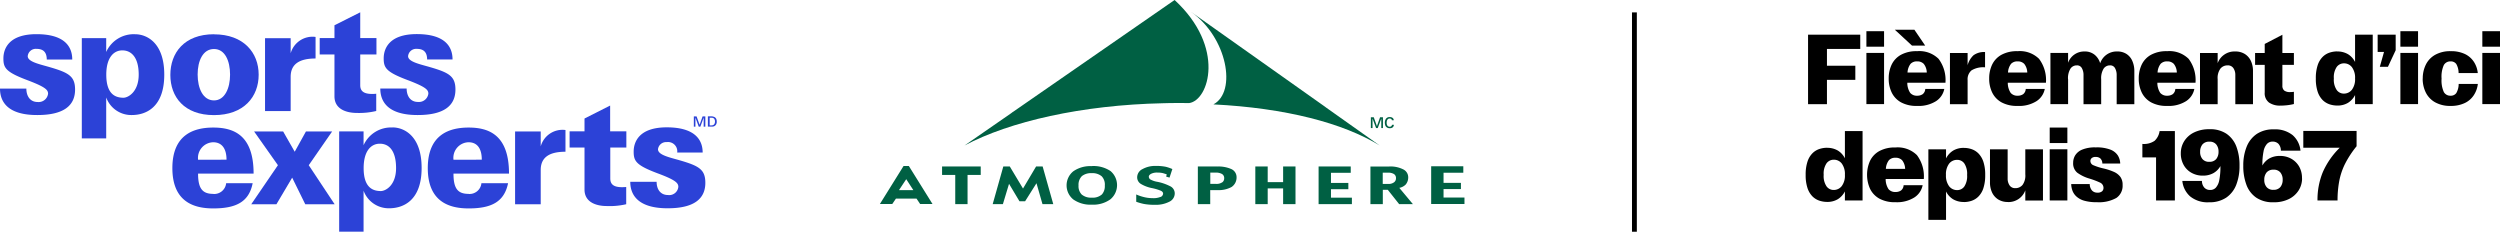 <svg xmlns="http://www.w3.org/2000/svg" width="345.33" height="32.01" viewBox="0 0 345.33 32.01">
  <g id="SE-AT_Fierement_dici_depuis_1967_RGB" data-name="SE-AT Fierement dici depuis 1967 RGB" transform="translate(0 0.01)">
    <g id="Groupe_2764" data-name="Groupe 2764">
      <rect id="Rectangle_739" data-name="Rectangle 739" width="0.67" height="30.3" transform="translate(225.43 1.7)"/>
      <g id="Groupe_2760" data-name="Groupe 2760">
        <path id="Tracé_1837" data-name="Tracé 1837" d="M59,8.22c0-1.07-.53-1.48-1.42-1.48a1.115,1.115,0,0,0-1.21,1.01c0,.76,1.56,1.09,2.92,1.48,2.7.78,3.62,1.26,3.62,3.13,0,2.26-1.63,3.52-5.22,3.52-4.3,0-5.16-2.02-5.16-3.66h3.64c0,.99.49,1.85,1.56,1.85a1.311,1.311,0,0,0,1.44-1.15c0-.53-.37-.93-2.92-1.89C53.31,9.92,53,9.34,53,8.05s.7-3.35,4.57-3.35,4.94,1.71,4.94,3.5H58.99Z" fill="#2c42d7"/>
        <path id="Tracé_1838" data-name="Tracé 1838" d="M6.46,8.22c0-1.07-.53-1.48-1.42-1.48A1.115,1.115,0,0,0,3.83,7.75c0,.76,1.56,1.09,2.92,1.48,2.7.78,3.62,1.26,3.62,3.13,0,2.26-1.63,3.52-5.21,3.52C.86,15.89,0,13.86,0,12.23H3.64c0,.99.49,1.85,1.56,1.85a1.311,1.311,0,0,0,1.44-1.15c0-.53-.37-.93-2.92-1.89C.78,9.93.47,9.35.47,8.06s.7-3.35,4.57-3.35,4.94,1.71,4.94,3.5H6.46Z" fill="#2c42d7"/>
        <path id="Tracé_1839" data-name="Tracé 1839" d="M18.68,4.72a4.156,4.156,0,0,0-4.01,2.45V5.26H11.3V19.11h3.37V13.45a3.68,3.68,0,0,0,3.54,2.43c1.93,0,4.48-1.05,4.48-5.58s-2.53-5.58-4.01-5.58Zm-1.63,8.77c-1.17,0-2.37-.54-2.37-3.19,0-2.28.97-3.35,2.22-3.35s2.26.97,2.26,3.35-1.46,3.19-2.1,3.19Z" fill="#2c42d7"/>
        <path id="Tracé_1840" data-name="Tracé 1840" d="M29.56,4.72c-4.13,0-6.03,2.59-6.03,5.62s1.91,5.55,6.03,5.55,6.17-2.53,6.17-5.58-2.08-5.58-6.17-5.58Zm0,9.14c-1.52,0-2.26-1.67-2.26-3.58s.74-3.52,2.26-3.52,2.22,1.65,2.22,3.54-.74,3.56-2.22,3.56Z" fill="#2c42d7"/>
        <path id="Tracé_1841" data-name="Tracé 1841" d="M43.59,5.09a3.138,3.138,0,0,0-3.44,2.26V5.27H36.61V15.33h3.54V10.6c0-1.75,1.19-2.53,3.44-2.53V5.09h0Z" fill="#2c42d7"/>
        <path id="Tracé_1842" data-name="Tracé 1842" d="M51.97,12.95v2.37a10.016,10.016,0,0,1-2.7.27c-1.12,0-3.07-.35-3.07-2.3V7.51H44.16V5.25H46.2V3.48l3.56-1.79V5.25H52V7.51H49.76v4.26c0,.97.72,1.3,2.22,1.17h0Z" fill="#2c42d7"/>
        <path id="Tracé_1843" data-name="Tracé 1843" d="M29.44,26.77c-1.5,0-2.08-.78-2.08-2.8h7.67c0-5.29-2.7-6.36-5.58-6.36-2.65,0-5.64.95-5.64,5.6s2.96,5.57,5.64,5.57c3.13,0,4.94-.88,5.45-3.48H31.24a1.658,1.658,0,0,1-1.79,1.48Zm0-7.13c1.21,0,1.85.88,1.85,2.41H27.36A2.163,2.163,0,0,1,29.44,19.64Z" fill="#2c42d7"/>
        <path id="Tracé_1844" data-name="Tracé 1844" d="M40.71,20.95l-1.6-2.8H35.1l3.29,4.66-3.69,5.4h3.48l2.18-3.68,1.81,3.68h4.06l-3.58-5.4,3.23-4.66H42.26l-1.55,2.8Z" fill="#2c42d7"/>
        <path id="Tracé_1845" data-name="Tracé 1845" d="M54.23,17.6a4.167,4.167,0,0,0-4.01,2.45V18.14H46.85V31.99h3.37V26.33a3.7,3.7,0,0,0,3.54,2.43c1.93,0,4.48-1.05,4.48-5.57s-2.51-5.6-4.01-5.6ZM52.6,26.38c-1.17,0-2.37-.54-2.37-3.17,0-2.3.97-3.37,2.24-3.37s2.24.97,2.24,3.37-1.46,3.17-2.1,3.17Z" fill="#2c42d7"/>
        <path id="Tracé_1846" data-name="Tracé 1846" d="M64.72,26.77c-1.52,0-2.08-.78-2.08-2.8h7.67c0-5.29-2.72-6.36-5.58-6.36-2.65,0-5.64.95-5.64,5.6s2.96,5.57,5.64,5.57c3.11,0,4.92-.88,5.45-3.48H66.5a1.651,1.651,0,0,1-1.77,1.48Zm0-7.13c1.21,0,1.83.88,1.83,2.41H62.64A2.151,2.151,0,0,1,64.72,19.64Z" fill="#2c42d7"/>
        <path id="Tracé_1847" data-name="Tracé 1847" d="M93.54,21.08a1.278,1.278,0,0,0-1.44-1.46,1.127,1.127,0,0,0-1.21.99c0,.78,1.56,1.11,2.92,1.5,2.7.78,3.62,1.26,3.62,3.13,0,2.26-1.63,3.52-5.21,3.52-4.28,0-5.16-2.02-5.16-3.66H90.7c0,.99.49,1.83,1.58,1.83A1.262,1.262,0,0,0,93.7,25.8c0-.53-.37-.95-2.92-1.89-2.94-1.11-3.25-1.69-3.25-2.98s.7-3.35,4.57-3.35,4.96,1.71,4.96,3.48H93.54Z" fill="#2c42d7"/>
        <path id="Tracé_1848" data-name="Tracé 1848" d="M78.11,17.95a3.117,3.117,0,0,0-3.42,2.26V18.15H71.15V28.21h3.54V23.48c0-1.75,1.17-2.53,3.42-2.53v-3h0Z" fill="#2c42d7"/>
        <path id="Tracé_1849" data-name="Tracé 1849" d="M86.5,25.83V28.2a10,10,0,0,1-2.71.25c-1.13,0-3.05-.35-3.05-2.28v-5.8H78.68V18.13h2.06V16.36l3.54-1.79v3.56h2.24v2.24H84.3v4.28c0,.97.7,1.3,2.2,1.17h0Z" fill="#2c42d7"/>
        <g id="Groupe_2759" data-name="Groupe 2759">
          <path id="Tracé_1850" data-name="Tracé 1850" d="M97.2,17.49V16.24l-.46,1.25h-.22l-.46-1.25v1.25h-.22V16.07h.38l.42,1.16.41-1.16h.38v1.42H97.2Z" fill="#2c42d7"/>
          <path id="Tracé_1851" data-name="Tracé 1851" d="M99.01,16.78a.766.766,0,0,1-.04.27.529.529,0,0,1-.11.21.655.655,0,0,1-.18.15.666.666,0,0,1-.27.07h-.63V16.06h.45a.831.831,0,0,1,.27.03,1.089,1.089,0,0,1,.25.1.625.625,0,0,1,.18.21.745.745,0,0,1,.07.36Zm-.25,0a.489.489,0,0,0-.03-.22.523.523,0,0,0-.07-.15.284.284,0,0,0-.1-.09.612.612,0,0,0-.12-.05.5.5,0,0,0-.12-.02h-.29v1.06h.22a.5.5,0,0,0,.39-.14.58.58,0,0,0,.12-.4Z" fill="#2c42d7"/>
        </g>
      </g>
      <g id="Groupe_2762" data-name="Groupe 2762">
        <path id="Tracé_1852" data-name="Tracé 1852" d="M139.76,15.57l-6.53,4.52c6.24-3.32,16.19-5.6,27.42-5.84.04-.01,1.87-.05,2.73-.03h0c.3,0,.58,0,.87.01,2.73-.36,5.09-7.7-2-14.24L139.98,15.41l-.23.15Z" fill="#006043"/>
        <path id="Tracé_1853" data-name="Tracé 1853" d="M183.01,14.72,164.49,1.61c5.05,3.53,6.39,11.07,3.12,12.8,9.94.5,17.92,2.57,22.97,5.68l-7.37-5.22-.2-.15Z" fill="#006043"/>
        <path id="Tracé_1854" data-name="Tracé 1854" d="M150.8,22.94a4.1,4.1,0,0,0-2.54.71,2.5,2.5,0,0,0,.01,3.9,4.119,4.119,0,0,0,2.54.71,4.058,4.058,0,0,0,2.56-.73,2.545,2.545,0,0,0,.03-3.91,4.21,4.21,0,0,0-2.6-.69h0Zm1.38,3.93a1.888,1.888,0,0,1-1.37.42,1.976,1.976,0,0,1-1.39-.43,1.639,1.639,0,0,1-.44-1.26,1.67,1.67,0,0,1,.47-1.29,2.026,2.026,0,0,1,1.36-.4,1.972,1.972,0,0,1,1.37.43,1.655,1.655,0,0,1,.43,1.28,1.707,1.707,0,0,1-.43,1.26h0Zm50.11.41H199.4V26.11h2.4v-.86h-2.4v-1.4h2.73v-.89h-4.44v5.21h4.6v-.89Zm-70.35.91h1.71V24.15h1.82V22.98h-5.34v1.17h1.82v4.04Zm-8.18-.77h2.84l.5.75h1.71l-3.27-5.25h-.73l-3.27,5.25h1.71Zm1.42-2.68.98,1.51h-1.98Zm53.77,3.45V22.98h-1.71v2.17h-2.13V22.98H173.4v5.21h1.71V26.01h2.13v2.18h1.71Zm10.35,0h1.71V26.21h.69l1.57,1.98h1.9l-1.88-2.25a1.663,1.663,0,0,0,.89-.47,1.516,1.516,0,0,0,.34-1,1.213,1.213,0,0,0-.7-1.09,3.919,3.919,0,0,0-1.95-.39H189.3v5.19Zm1.71-4.35h.73a1.514,1.514,0,0,1,.81.19.649.649,0,0,1,.28.58.667.667,0,0,1-.28.57,1.258,1.258,0,0,1-.77.22H191V23.85Zm-4.43.03v-.89h-4.44v5.21h4.6v-.9h-2.89V26.12h2.4v-.86h-2.4v-1.4h2.73Zm-18.43-.89h-2.69v5.21h1.71V26.25h1a3.734,3.734,0,0,0,1.95-.43,1.576,1.576,0,0,0,.69-1.33,1.221,1.221,0,0,0-.71-1.14,4.359,4.359,0,0,0-1.94-.36Zm.68,2.19a1.362,1.362,0,0,1-.86.22h-.79V23.83h.74a1.727,1.727,0,0,1,.87.19.64.64,0,0,1,.31.58.677.677,0,0,1-.27.58h0Zm-8.53,2.02a2.521,2.521,0,0,1-1.09.17,4.872,4.872,0,0,1-1.25-.16,6.1,6.1,0,0,1-1.01-.35v1.01a7.813,7.813,0,0,0,1.05.3,7.969,7.969,0,0,0,1.55.12,4.037,4.037,0,0,0,1.98-.43,1.269,1.269,0,0,0,.74-1.13,1.1,1.1,0,0,0-.66-1.02,6.773,6.773,0,0,0-1.71-.59,3,3,0,0,1-1.01-.34.461.461,0,0,1-.2-.39c0-.13.11-.27.31-.38a1.8,1.8,0,0,1,.9-.17,2.911,2.911,0,0,1,.79.09c.2.07.36.11.47.15l-.07.32.46.13.39-1.18a5.987,5.987,0,0,0-.9-.31,6.684,6.684,0,0,0-1.45-.12,3.556,3.556,0,0,0-1.76.43,1.269,1.269,0,0,0-.75,1.13,1.058,1.058,0,0,0,.52.93,4.772,4.772,0,0,0,1.51.57,6.478,6.478,0,0,1,1.17.34c.24.09.38.24.38.42a.527.527,0,0,1-.35.47h0Zm-18.98-1.14-1.84-3.07h-.89l-1.47,5.21h1.41l.85-2.81,1.44,2.41h.78l1.57-2.49.83,2.89h1.49l-1.47-5.21h-.9l-1.82,3.07Z" fill="#006043"/>
        <g id="Groupe_2761" data-name="Groupe 2761">
          <path id="Tracé_1855" data-name="Tracé 1855" d="M190.8,17.68V16.37l-.49,1.31h-.23l-.49-1.31v1.31h-.23V16.19h.4l.44,1.22.43-1.22h.4v1.49h-.24Z" fill="#006043"/>
          <path id="Tracé_1856" data-name="Tracé 1856" d="M192.48,17.46a.584.584,0,0,1-.13.14.494.494,0,0,1-.18.08.749.749,0,0,1-.21.02.668.668,0,0,1-.3-.06.653.653,0,0,1-.21-.16.545.545,0,0,1-.12-.24,1.361,1.361,0,0,1-.04-.3.948.948,0,0,1,.04-.3.965.965,0,0,1,.12-.25.684.684,0,0,1,.21-.17.668.668,0,0,1,.3-.06.68.68,0,0,1,.2.02.583.583,0,0,1,.18.08.436.436,0,0,1,.13.14.394.394,0,0,1,.05.2h-.26a.21.21,0,0,0-.1-.18.338.338,0,0,0-.2-.06.423.423,0,0,0-.2.05.585.585,0,0,0-.13.14.619.619,0,0,0-.07.19,1.5,1.5,0,0,0-.02.2.714.714,0,0,0,.02.2.484.484,0,0,0,.07.18.325.325,0,0,0,.13.13.394.394,0,0,0,.2.05.215.215,0,0,0,.11-.02.313.313,0,0,0,.1-.05.27.27,0,0,0,.07-.08.213.213,0,0,0,.03-.12h.27a.469.469,0,0,1-.06.21Z" fill="#006043"/>
        </g>
      </g>
      <g id="Groupe_2763" data-name="Groupe 2763">
        <path id="Tracé_1857" data-name="Tracé 1857" d="M249.75,14.38V4.78h7.21V6.75h-4.6V9.07h3.92v1.95h-3.92v3.36h-2.6Z"/>
        <path id="Tracé_1858" data-name="Tracé 1858" d="M260.25,4.3V6.44h-2.44V4.3Zm0,3v7.07h-2.44V7.3h2.44Z"/>
        <path id="Tracé_1859" data-name="Tracé 1859" d="M268.74,11.42h-5.28a2.5,2.5,0,0,0,.4,1.4,1.187,1.187,0,0,0,.96.39,1.287,1.287,0,0,0,.76-.21.968.968,0,0,0,.36-.73h2.63a2.6,2.6,0,0,1-1.14,1.69,4.512,4.512,0,0,1-2.62.66,4.41,4.41,0,0,1-2.21-.49,3.108,3.108,0,0,1-1.29-1.35,4.353,4.353,0,0,1-.42-1.94,4.4,4.4,0,0,1,.42-1.95,3.085,3.085,0,0,1,1.29-1.34,4.436,4.436,0,0,1,2.21-.49,3.774,3.774,0,0,1,2.97,1.06,4.87,4.87,0,0,1,.95,3.3Zm-2.81-5.13h-1.82L261.74,4.1h2.7Zm-1.11,2.18a1.177,1.177,0,0,0-.91.34,2.132,2.132,0,0,0-.42,1.2h2.66a1.992,1.992,0,0,0-.42-1.2,1.214,1.214,0,0,0-.91-.34Z"/>
        <path id="Tracé_1860" data-name="Tracé 1860" d="M271.79,11.05v3.33h-2.44V7.31h2.44V9a2.947,2.947,0,0,1,.82-1.38,2.452,2.452,0,0,1,1.59-.44V9.29a3.122,3.122,0,0,0-1.87.42A1.6,1.6,0,0,0,271.79,11.05Z"/>
        <path id="Tracé_1861" data-name="Tracé 1861" d="M282.62,11.42h-5.28a2.5,2.5,0,0,0,.4,1.4,1.187,1.187,0,0,0,.96.39,1.287,1.287,0,0,0,.76-.21.968.968,0,0,0,.36-.73h2.63a2.6,2.6,0,0,1-1.14,1.69,4.512,4.512,0,0,1-2.62.66,4.41,4.41,0,0,1-2.21-.49,3.108,3.108,0,0,1-1.29-1.35,4.353,4.353,0,0,1-.42-1.94,4.4,4.4,0,0,1,.42-1.95,3.085,3.085,0,0,1,1.29-1.34,4.436,4.436,0,0,1,2.21-.49,3.774,3.774,0,0,1,2.97,1.06,4.87,4.87,0,0,1,.95,3.3ZM278.7,8.47a1.177,1.177,0,0,0-.91.34,2.132,2.132,0,0,0-.42,1.2h2.66a1.992,1.992,0,0,0-.42-1.2,1.214,1.214,0,0,0-.91-.34Z"/>
        <path id="Tracé_1862" data-name="Tracé 1862" d="M285.67,10.92v3.45h-2.44V7.3h2.44V8.66a2.356,2.356,0,0,1,2.25-1.56,2.13,2.13,0,0,1,1.41.45,2.35,2.35,0,0,1,.77,1.18,2.4,2.4,0,0,1,2.34-1.63,2.282,2.282,0,0,1,1.32.36,2.159,2.159,0,0,1,.79.97,3.413,3.413,0,0,1,.27,1.39v4.56h-2.44V10.36a1.894,1.894,0,0,0-.23-.96.735.735,0,0,0-.69-.38,1.034,1.034,0,0,0-.88.45,2.488,2.488,0,0,0-.34,1.46v3.45H287.8V10.36a1.894,1.894,0,0,0-.23-.96.735.735,0,0,0-.69-.38,1.034,1.034,0,0,0-.88.45,2.488,2.488,0,0,0-.34,1.46Z"/>
        <path id="Tracé_1863" data-name="Tracé 1863" d="M303.28,11.42H298a2.5,2.5,0,0,0,.4,1.4,1.187,1.187,0,0,0,.96.39,1.287,1.287,0,0,0,.76-.21.968.968,0,0,0,.36-.73h2.63a2.6,2.6,0,0,1-1.14,1.69,4.512,4.512,0,0,1-2.62.66,4.41,4.41,0,0,1-2.21-.49,3.108,3.108,0,0,1-1.29-1.35,4.353,4.353,0,0,1-.42-1.94,4.4,4.4,0,0,1,.42-1.95,3.085,3.085,0,0,1,1.29-1.34,4.436,4.436,0,0,1,2.21-.49,3.774,3.774,0,0,1,2.97,1.06,4.87,4.87,0,0,1,.95,3.3Zm-3.92-2.95a1.177,1.177,0,0,0-.91.34,2.132,2.132,0,0,0-.42,1.2h2.66a1.992,1.992,0,0,0-.42-1.2,1.214,1.214,0,0,0-.91-.34Z"/>
        <path id="Tracé_1864" data-name="Tracé 1864" d="M308.73,7.1a2.451,2.451,0,0,1,1.37.36,2.243,2.243,0,0,1,.83.97,3.257,3.257,0,0,1,.28,1.39v4.56h-2.44V10.36a1.646,1.646,0,0,0-.27-.96.906.906,0,0,0-.8-.38,1.253,1.253,0,0,0-.99.45,2.2,2.2,0,0,0-.38,1.46v3.45h-2.44V7.31h2.44V8.72a2.464,2.464,0,0,1,2.4-1.62Z"/>
        <path id="Tracé_1865" data-name="Tracé 1865" d="M312.83,6.06l2.44-1.27V7.31h1.59V8.95h-1.59v2.86a.847.847,0,0,0,.26.69,1.3,1.3,0,0,0,.82.21,3.25,3.25,0,0,0,.51-.04v1.69a7.337,7.337,0,0,1-.97.17c-.31.03-.61.05-.9.05a2.663,2.663,0,0,1-1.56-.42,1.592,1.592,0,0,1-.6-1.4V8.95H311.5V7.31h1.33V6.06Z"/>
        <path id="Tracé_1866" data-name="Tracé 1866" d="M322.82,7.1a2.88,2.88,0,0,1,1.52.38,2.647,2.647,0,0,1,.97,1.07V4.78h2.44v9.59h-2.44V13.12a2.719,2.719,0,0,1-.97,1.07,2.79,2.79,0,0,1-1.52.38,3.417,3.417,0,0,1-1.03-.17,2.491,2.491,0,0,1-.95-.58,2.988,2.988,0,0,1-.69-1.14,5.634,5.634,0,0,1-.26-1.85,5.634,5.634,0,0,1,.26-1.85,2.9,2.9,0,0,1,.69-1.14,2.418,2.418,0,0,1,.95-.58,3.417,3.417,0,0,1,1.03-.17Zm2.49,3.74a2.44,2.44,0,0,0-.44-1.58,1.368,1.368,0,0,0-1.1-.52,1.23,1.23,0,0,0-.99.49,2.523,2.523,0,0,0-.4,1.6,2.523,2.523,0,0,0,.4,1.6,1.2,1.2,0,0,0,.99.49,1.392,1.392,0,0,0,1.1-.53,2.41,2.41,0,0,0,.44-1.57Z"/>
        <path id="Tracé_1867" data-name="Tracé 1867" d="M330.92,4.78V6.93l-1.07,2.29h-1.12l.58-2.06h-.88V4.78h2.49Z"/>
        <path id="Tracé_1868" data-name="Tracé 1868" d="M334.01,4.3V6.44h-2.44V4.3Zm0,3v7.07h-2.44V7.3h2.44Z"/>
        <path id="Tracé_1869" data-name="Tracé 1869" d="M334.66,10.84a4.284,4.284,0,0,1,.42-1.91,3.165,3.165,0,0,1,1.28-1.36,4.224,4.224,0,0,1,2.17-.51,4.4,4.4,0,0,1,1.95.39,3.041,3.041,0,0,1,1.24,1.08,3.424,3.424,0,0,1,.54,1.55h-2.65a2.461,2.461,0,0,0-.32-1.25.922.922,0,0,0-.79-.36,1.025,1.025,0,0,0-.93.51,3.854,3.854,0,0,0-.31,1.86,3.881,3.881,0,0,0,.31,1.86,1.014,1.014,0,0,0,.93.51.922.922,0,0,0,.79-.36,2.471,2.471,0,0,0,.33-1.27h2.65a3.564,3.564,0,0,1-.56,1.56,3.041,3.041,0,0,1-1.24,1.08,4.4,4.4,0,0,1-1.95.4,4.224,4.224,0,0,1-2.17-.51,3.161,3.161,0,0,1-1.28-1.36,4.284,4.284,0,0,1-.42-1.91Z"/>
        <path id="Tracé_1870" data-name="Tracé 1870" d="M345.33,4.3V6.44h-2.44V4.3Zm0,3v7.07h-2.44V7.3h2.44Z"/>
        <path id="Tracé_1871" data-name="Tracé 1871" d="M252.35,20.41a2.88,2.88,0,0,1,1.52.38,2.647,2.647,0,0,1,.97,1.07V18.09h2.44v9.59h-2.44V26.43a2.719,2.719,0,0,1-.97,1.07,2.79,2.79,0,0,1-1.52.38,3.417,3.417,0,0,1-1.03-.17,2.491,2.491,0,0,1-.95-.58,2.988,2.988,0,0,1-.69-1.14,5.635,5.635,0,0,1-.26-1.85,5.635,5.635,0,0,1,.26-1.85,2.9,2.9,0,0,1,.69-1.14,2.418,2.418,0,0,1,.95-.58,3.417,3.417,0,0,1,1.03-.17Zm2.49,3.74a2.44,2.44,0,0,0-.44-1.58,1.368,1.368,0,0,0-1.1-.52,1.23,1.23,0,0,0-.99.49,2.522,2.522,0,0,0-.4,1.6,2.523,2.523,0,0,0,.4,1.6,1.2,1.2,0,0,0,.99.49,1.392,1.392,0,0,0,1.1-.53,2.41,2.41,0,0,0,.44-1.57Z"/>
        <path id="Tracé_1872" data-name="Tracé 1872" d="M265.75,24.72h-5.28a2.5,2.5,0,0,0,.4,1.4,1.187,1.187,0,0,0,.96.39,1.287,1.287,0,0,0,.76-.21.968.968,0,0,0,.36-.73h2.63a2.6,2.6,0,0,1-1.14,1.69,4.512,4.512,0,0,1-2.62.66,4.41,4.41,0,0,1-2.21-.49,3.108,3.108,0,0,1-1.29-1.35,4.713,4.713,0,0,1,0-3.89,3.085,3.085,0,0,1,1.29-1.34,4.436,4.436,0,0,1,2.21-.49,3.774,3.774,0,0,1,2.97,1.06,4.87,4.87,0,0,1,.95,3.3Zm-3.92-2.94a1.177,1.177,0,0,0-.91.34,2.132,2.132,0,0,0-.42,1.2h2.66a1.992,1.992,0,0,0-.42-1.2,1.214,1.214,0,0,0-.91-.34Z"/>
        <path id="Tracé_1873" data-name="Tracé 1873" d="M271.3,27.89a2.88,2.88,0,0,1-1.52-.38,2.647,2.647,0,0,1-.97-1.07v3.92h-2.44V20.62h2.44v1.25a2.719,2.719,0,0,1,.97-1.07,2.79,2.79,0,0,1,1.52-.38,3.318,3.318,0,0,1,1.03.17,2.456,2.456,0,0,1,.94.58,2.988,2.988,0,0,1,.69,1.14,5.634,5.634,0,0,1,.26,1.85,5.634,5.634,0,0,1-.26,1.85,2.9,2.9,0,0,1-.69,1.14,2.456,2.456,0,0,1-.94.58,3.367,3.367,0,0,1-1.03.17Zm-2.5-3.74a2.429,2.429,0,0,0,.44,1.57,1.378,1.378,0,0,0,1.1.53,1.2,1.2,0,0,0,.99-.49,2.593,2.593,0,0,0,.39-1.6,2.593,2.593,0,0,0-.39-1.6,1.2,1.2,0,0,0-.99-.49,1.382,1.382,0,0,0-1.1.52,2.422,2.422,0,0,0-.44,1.58Z"/>
        <path id="Tracé_1874" data-name="Tracé 1874" d="M277.36,27.89a2.439,2.439,0,0,1-1.36-.36,2.265,2.265,0,0,1-.84-.97,3.242,3.242,0,0,1-.28-1.38V20.62h2.44v4.02a1.646,1.646,0,0,0,.27.96.906.906,0,0,0,.8.38,1.253,1.253,0,0,0,.99-.45,2.2,2.2,0,0,0,.38-1.46V20.62h2.44v7.07h-2.44V26.28a2.464,2.464,0,0,1-2.4,1.62Z"/>
        <path id="Tracé_1875" data-name="Tracé 1875" d="M285.57,17.61v2.14h-2.44V17.61Zm0,3v7.07h-2.44V20.61Z"/>
        <path id="Tracé_1876" data-name="Tracé 1876" d="M290.4,22.58a.966.966,0,0,0-.27-.7.931.931,0,0,0-.64-.21.781.781,0,0,0-.56.16.518.518,0,0,0-.18.4.637.637,0,0,0,.43.59,7.9,7.9,0,0,0,1.43.45,7.935,7.935,0,0,1,1.43.48,2.209,2.209,0,0,1,.87.7,1.857,1.857,0,0,1,.29,1.1,2.021,2.021,0,0,1-.86,1.78,4.913,4.913,0,0,1-2.7.59,6.06,6.06,0,0,1-1.75-.21,2.659,2.659,0,0,1-1.07-.58,2.053,2.053,0,0,1-.55-.81,2.864,2.864,0,0,1-.17-.9h2.56a1.349,1.349,0,0,0,.31.88.958.958,0,0,0,.73.3.926.926,0,0,0,.67-.19.626.626,0,0,0,.19-.47.792.792,0,0,0-.48-.73,10.788,10.788,0,0,0-1.49-.56,5.448,5.448,0,0,1-1.66-.81,1.646,1.646,0,0,1-.56-1.36,1.97,1.97,0,0,1,.28-1.03,2.036,2.036,0,0,1,.96-.79,4.564,4.564,0,0,1,1.88-.31,5.273,5.273,0,0,1,2.03.31,2.132,2.132,0,0,1,1.03.82,2.233,2.233,0,0,1,.32,1.1h-2.48Z"/>
        <path id="Tracé_1877" data-name="Tracé 1877" d="M297.82,27.68V21.73h-1.89V19.87a2.6,2.6,0,0,0,1.69-.43,2.29,2.29,0,0,0,.69-1.35h2.11v9.59h-2.6Z"/>
        <path id="Tracé_1878" data-name="Tracé 1878" d="M309.35,22.89a7.085,7.085,0,0,1-.45,2.62,3.818,3.818,0,0,1-1.39,1.78,4.12,4.12,0,0,1-2.38.64,3.8,3.8,0,0,1-2.6-.81,3.282,3.282,0,0,1-1.08-2.14h2.71a1.366,1.366,0,0,0,.34.94,1.062,1.062,0,0,0,.79.31,1.04,1.04,0,0,0,.78-.31,2.105,2.105,0,0,0,.48-1.03,9.268,9.268,0,0,0,.16-1.96,2.555,2.555,0,0,1-.96.97,2.936,2.936,0,0,1-1.45.35,3.117,3.117,0,0,1-1.6-.4,2.787,2.787,0,0,1-1.08-1.1,3.235,3.235,0,0,1-.38-1.6,3.109,3.109,0,0,1,.47-1.66,3.3,3.3,0,0,1,1.35-1.2,4.667,4.667,0,0,1,2.14-.45,4.023,4.023,0,0,1,2.37.64,3.766,3.766,0,0,1,1.35,1.77,7.269,7.269,0,0,1,.43,2.62Zm-4.17-.55a1.178,1.178,0,0,0,.95-.38,1.547,1.547,0,0,0,.32-1.01,1.528,1.528,0,0,0-.32-1.01,1.147,1.147,0,0,0-.95-.38,1.178,1.178,0,0,0-.95.38,1.547,1.547,0,0,0-.32,1.01,1.476,1.476,0,0,0,.32,1.01A1.147,1.147,0,0,0,305.18,22.34Z"/>
        <path id="Tracé_1879" data-name="Tracé 1879" d="M317.99,24.63a3.075,3.075,0,0,1-.47,1.65,3.336,3.336,0,0,1-1.34,1.2,4.638,4.638,0,0,1-2.14.45,4.077,4.077,0,0,1-2.38-.64,3.7,3.7,0,0,1-1.36-1.78,7.307,7.307,0,0,1-.43-2.62,6.848,6.848,0,0,1,.46-2.62,3.854,3.854,0,0,1,1.39-1.77,4.065,4.065,0,0,1,2.37-.64,3.851,3.851,0,0,1,2.6.8,3.259,3.259,0,0,1,1.08,2.14h-2.71a1.375,1.375,0,0,0-.34-.95,1.1,1.1,0,0,0-.79-.3,1.04,1.04,0,0,0-.78.31,2.105,2.105,0,0,0-.48,1.03,9.268,9.268,0,0,0-.16,1.96,2.6,2.6,0,0,1,.95-.97,2.909,2.909,0,0,1,1.45-.35,3.128,3.128,0,0,1,1.61.4,2.9,2.9,0,0,1,1.08,1.09,3.222,3.222,0,0,1,.38,1.61Zm-3.95-1.2a1.178,1.178,0,0,0-.95.38,1.547,1.547,0,0,0-.32,1.01,1.476,1.476,0,0,0,.32,1.01,1.147,1.147,0,0,0,.95.38,1.178,1.178,0,0,0,.95-.38,1.547,1.547,0,0,0,.32-1.01,1.528,1.528,0,0,0-.32-1.01A1.147,1.147,0,0,0,314.04,23.43Z"/>
        <path id="Tracé_1880" data-name="Tracé 1880" d="M325.52,20.19a13.735,13.735,0,0,0-1.62,2.48,9.193,9.193,0,0,0-.79,2.41,14.316,14.316,0,0,0-.22,2.6h-2.77a10,10,0,0,1,.73-3.9,10.8,10.8,0,0,1,2.34-3.38h-5.03V18.08h7.36v2.1Z"/>
      </g>
    </g>
  </g>
</svg>
